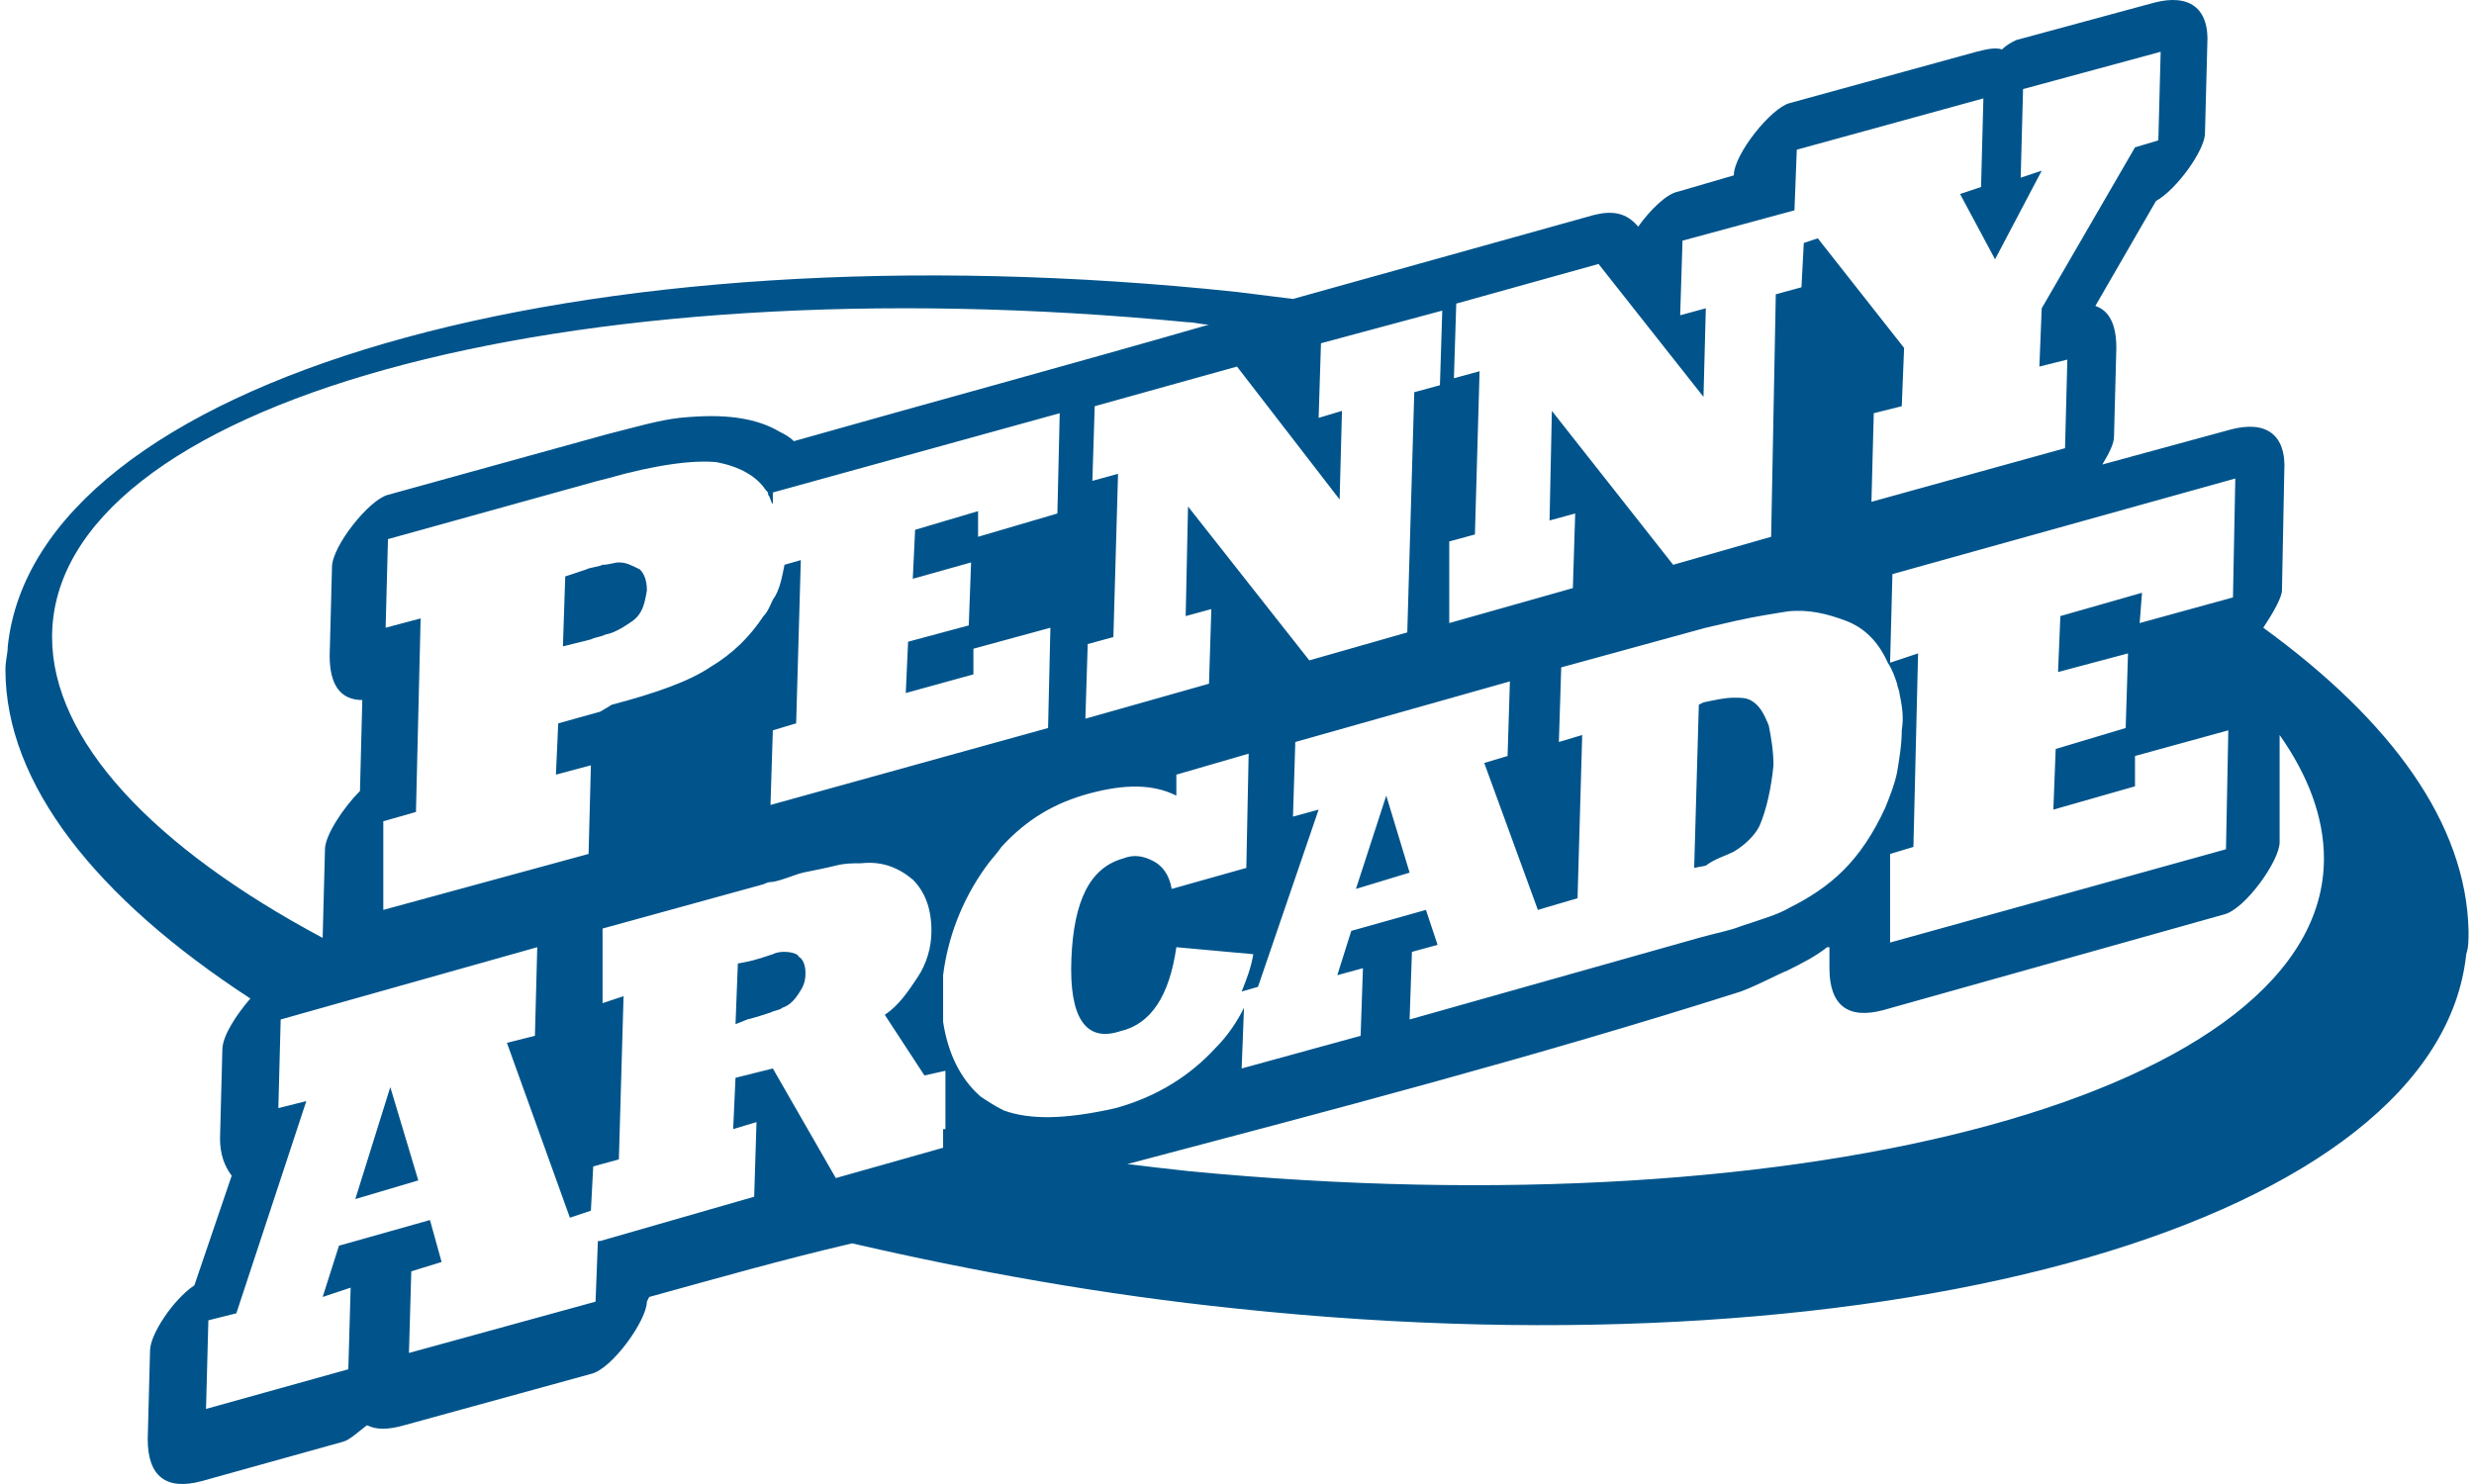 <svg width="120" height="72" viewBox="0 0 120 72" fill="none" xmlns="http://www.w3.org/2000/svg">
<path d="M38.052 46.182C37.938 46.182 37.712 46.182 37.486 46.295C37.147 46.409 36.807 46.522 36.355 46.635L35.789 46.748L35.676 49.69L36.242 49.463C36.694 49.35 37.033 49.237 37.373 49.124C37.599 49.011 37.825 49.011 37.938 48.898C38.278 48.785 38.504 48.558 38.73 48.219C38.957 47.879 39.07 47.653 39.07 47.201C39.07 46.861 38.957 46.522 38.73 46.409C38.73 46.295 38.391 46.182 38.052 46.182Z" fill="#00548B"/>
<path d="M30.019 27.288C29.793 27.288 29.567 27.401 29.227 27.401C29.001 27.515 28.661 27.515 28.435 27.628L27.417 27.967L27.304 31.361L28.661 31.022C28.888 30.909 29.114 30.909 29.34 30.796C29.906 30.682 30.358 30.343 30.698 30.117C31.15 29.777 31.264 29.325 31.377 28.646C31.377 28.193 31.264 27.854 31.037 27.628C30.585 27.401 30.358 27.288 30.019 27.288Z" fill="#00548B"/>
<path d="M17.234 58.175L20.289 57.27L18.931 52.744L17.234 58.175Z" fill="#00548B"/>
<path d="M109.78 30.456C110.232 29.777 110.685 28.985 110.685 28.646L110.798 22.876C110.911 21.066 109.893 20.387 108.196 20.84L101.973 22.537C102.313 21.971 102.539 21.518 102.539 21.179L102.652 16.88C102.652 15.749 102.313 15.07 101.634 14.844L104.575 9.752C105.594 9.187 106.951 7.263 106.951 6.471L107.064 2.172C107.178 0.362 106.159 -0.317 104.462 0.136L97.787 1.946C97.561 2.059 97.335 2.172 97.108 2.398C96.769 2.285 96.317 2.398 95.864 2.512L86.813 5.001C85.908 5.227 84.098 7.49 84.098 8.508V8.508L81.382 9.3C80.817 9.413 80.025 10.205 79.459 10.997C78.894 10.318 78.215 10.205 77.31 10.431C72.445 11.789 67.58 13.146 62.715 14.504C61.81 14.391 60.905 14.278 60 14.165C27.982 10.771 1.734 18.464 0.377 31.361C0.377 31.701 0.264 32.04 0.264 32.493C0.264 38.036 4.676 43.58 12.143 48.445C11.464 49.237 10.785 50.255 10.785 50.934L10.672 55.233C10.672 56.025 10.899 56.591 11.238 57.043L9.428 62.361C8.409 63.04 7.278 64.737 7.278 65.529L7.165 69.828C7.165 71.638 8.07 72.317 9.767 71.864L16.668 69.941C17.008 69.828 17.347 69.488 17.8 69.149C18.252 69.375 18.818 69.375 19.61 69.149L28.661 66.66C29.679 66.434 31.376 64.058 31.376 63.153L31.489 62.926C34.77 62.021 37.938 61.116 41.332 60.324C47.215 61.682 53.438 62.813 60 63.492C92.017 66.886 118.265 59.193 119.623 46.295C119.736 45.956 119.736 45.617 119.736 45.164C119.623 39.96 116.002 34.982 109.78 30.456ZM108.422 23.216L108.309 28.985L103.783 30.23L103.897 28.759L99.937 29.891L99.824 32.606L103.218 31.701L103.105 35.321L99.71 36.339L99.597 39.281L103.557 38.15V36.679L108.083 35.434L107.97 41.204L91.678 45.73V41.431L92.809 41.091L93.035 31.701L91.678 32.153L91.791 27.854L108.422 23.216ZM70.295 26.27L71.54 25.931L71.766 18.011L70.521 18.351L70.635 14.73L77.536 12.807L82.627 19.256L82.74 14.957L81.496 15.296L81.609 11.676L87.039 10.205L87.152 7.263L96.203 4.774L96.09 9.074L95.072 9.413L96.769 12.581L99.032 8.282L98.013 8.621L98.127 4.322L104.802 2.512L104.689 6.811L103.557 7.15L99.032 14.957L98.919 17.785L100.276 17.446L100.163 21.745L90.773 24.347L90.886 20.048L92.244 19.708L92.357 16.88L88.171 11.562L87.492 11.789L87.379 13.938L86.134 14.278L85.908 26.044L81.156 27.402L75.273 19.935L75.16 25.252L76.404 24.913L76.291 28.533L70.295 30.23V26.27ZM64.978 24.234L65.091 19.935L63.959 20.274L64.073 16.654L69.956 15.07L69.843 18.69L68.598 19.029L68.259 30.683L63.507 32.04L57.624 24.573L57.511 29.891L58.755 29.551L58.642 33.172L52.646 34.869L52.759 31.248L54.004 30.909L54.23 22.989L52.985 23.329L53.098 19.708L60 17.785L64.978 24.234ZM2.526 30.909C2.526 19.595 27.303 12.694 57.624 15.635C57.963 15.635 58.303 15.749 58.642 15.749C51.967 17.672 45.292 19.482 38.504 21.405C38.278 21.179 38.051 21.066 37.825 20.953C37.259 20.613 36.58 20.387 35.788 20.274C34.996 20.161 34.091 20.161 32.96 20.274C31.942 20.387 30.811 20.727 29.453 21.066L18.818 24.008C17.913 24.234 16.103 26.497 16.103 27.515L15.99 31.814C15.99 33.285 16.555 33.964 17.573 33.964L17.46 38.376C16.668 39.168 15.763 40.526 15.763 41.204L15.65 45.504C7.391 41.091 2.526 35.887 2.526 30.909ZM44.387 25.705L44.274 28.081L47.102 27.288L46.989 30.343L44.047 31.135L43.934 33.624L47.215 32.719V31.474L50.949 30.456L50.836 35.321L37.372 39.055L37.486 35.434L38.617 35.095L38.843 27.175L38.051 27.402C37.938 27.967 37.825 28.646 37.486 29.099C37.372 29.325 37.259 29.664 37.033 29.891C36.354 30.909 35.562 31.701 34.431 32.38C33.413 33.059 31.829 33.624 29.679 34.19L29.113 34.529L27.077 35.095L26.964 37.584L28.661 37.131L28.548 41.431L18.592 44.146V39.847L20.176 39.394L20.402 30.004L18.705 30.456L18.818 26.157L29 23.329L29.453 23.216C31.829 22.537 33.639 22.311 34.77 22.424C35.902 22.65 36.694 23.102 37.146 23.781C37.259 23.894 37.259 23.894 37.259 24.008C37.372 24.121 37.372 24.347 37.486 24.46V23.894L51.401 20.048L51.288 24.913L47.441 26.044V24.799L44.387 25.705ZM45.745 54.781V55.686L40.54 57.157L37.486 51.839L35.675 52.292L35.562 54.781L36.694 54.441L36.581 58.062L29.113 60.211H29L28.887 63.153L19.836 65.642L19.949 61.682L21.42 61.229L20.855 59.193L16.442 60.438L15.65 62.926L17.008 62.474L16.895 66.434L9.993 68.357L10.107 64.058L11.464 63.718L14.858 53.423L13.501 53.762L13.614 49.463L26.059 45.956L25.946 50.255L24.588 50.595L27.643 59.08L28.661 58.74L28.774 56.591L30.018 56.251L30.245 48.332L29.227 48.671V45.051L37.033 42.901C37.259 42.788 37.372 42.788 37.486 42.788C38.051 42.675 38.504 42.449 38.956 42.336C39.522 42.222 40.088 42.109 40.54 41.996C40.993 41.883 41.332 41.883 41.785 41.883C42.803 41.77 43.595 42.109 44.274 42.675C44.839 43.241 45.179 44.033 45.179 45.164C45.179 45.956 44.953 46.748 44.5 47.427C44.047 48.106 43.595 48.784 42.916 49.237L44.839 52.178L45.858 51.952V54.781H45.745ZM48.686 53.876C48.233 53.649 47.894 53.423 47.555 53.197C46.536 52.292 45.971 51.047 45.745 49.576V47.314C45.971 45.504 46.65 43.693 47.781 42.109C48.007 41.77 48.347 41.431 48.573 41.091C49.817 39.733 51.175 38.941 52.872 38.489C54.569 38.036 55.927 38.036 57.058 38.602V37.584L60.565 36.566L60.452 42.109L56.832 43.128C56.719 42.449 56.379 41.996 55.927 41.77C55.474 41.544 55.022 41.431 54.456 41.657C52.872 42.109 52.08 43.693 51.967 46.522C51.854 49.35 52.646 50.595 54.343 50.029C55.814 49.69 56.719 48.332 57.058 45.956L60.792 46.295C60.678 46.974 60.452 47.54 60.226 48.106L61.018 47.879L63.959 39.281L62.715 39.62L62.828 36L73.237 33.059L73.124 36.679L71.992 37.018L74.594 44.146L76.518 43.58L76.744 35.661L75.612 36L75.726 32.38L82.74 30.456C83.193 30.343 83.758 30.23 84.211 30.117C85.229 29.891 86.021 29.777 86.7 29.664C87.718 29.551 88.623 29.777 89.528 30.117C90.433 30.456 91.112 31.135 91.565 32.153C91.791 32.493 91.904 32.832 92.017 33.172C92.017 33.285 92.13 33.511 92.13 33.624C92.244 34.19 92.357 34.755 92.244 35.434C92.244 36.113 92.13 36.792 92.017 37.471C91.904 38.036 91.678 38.602 91.452 39.168C90.886 40.412 90.207 41.431 89.415 42.222C88.623 43.014 87.718 43.58 86.813 44.033C86.247 44.372 85.455 44.598 84.437 44.938C83.871 45.164 83.193 45.277 82.401 45.504L68.372 49.463L68.485 46.182L69.729 45.843L69.164 44.146L65.543 45.164L64.865 47.314L66.109 46.974L65.996 50.255L60.226 51.839L60.339 48.898C60 49.576 59.547 50.255 58.981 50.821C57.737 52.178 56.153 53.197 54.117 53.762C51.628 54.328 49.931 54.328 48.686 53.876ZM57.624 56.817C56.606 56.704 55.587 56.591 54.682 56.478C64.525 53.876 74.481 51.273 84.437 48.106C85.342 47.766 86.134 47.314 86.7 47.087C87.379 46.748 88.058 46.408 88.623 45.956H88.736V46.974C88.736 48.784 89.641 49.463 91.338 49.011L107.856 44.372C108.875 44.146 110.572 41.77 110.572 40.865V35.661C111.929 37.584 112.721 39.62 112.721 41.657C112.721 52.971 87.944 59.759 57.624 56.817Z" fill="#00548B"/>
<path d="M84.098 41.318C84.664 40.978 85.116 40.526 85.343 40.073C85.682 39.281 85.908 38.263 86.022 37.132C86.022 36.453 85.908 35.774 85.795 35.208C85.569 34.642 85.343 34.19 84.89 33.964C84.664 33.851 84.438 33.851 84.098 33.851C83.646 33.851 83.193 33.964 82.627 34.077L82.401 34.19L82.175 42.109L82.74 41.996C83.193 41.657 83.646 41.544 84.098 41.318Z" fill="#00548B"/>
<path d="M67.24 38.602L65.769 43.127L68.372 42.336L67.24 38.602Z" fill="#00548B"/>
</svg>
